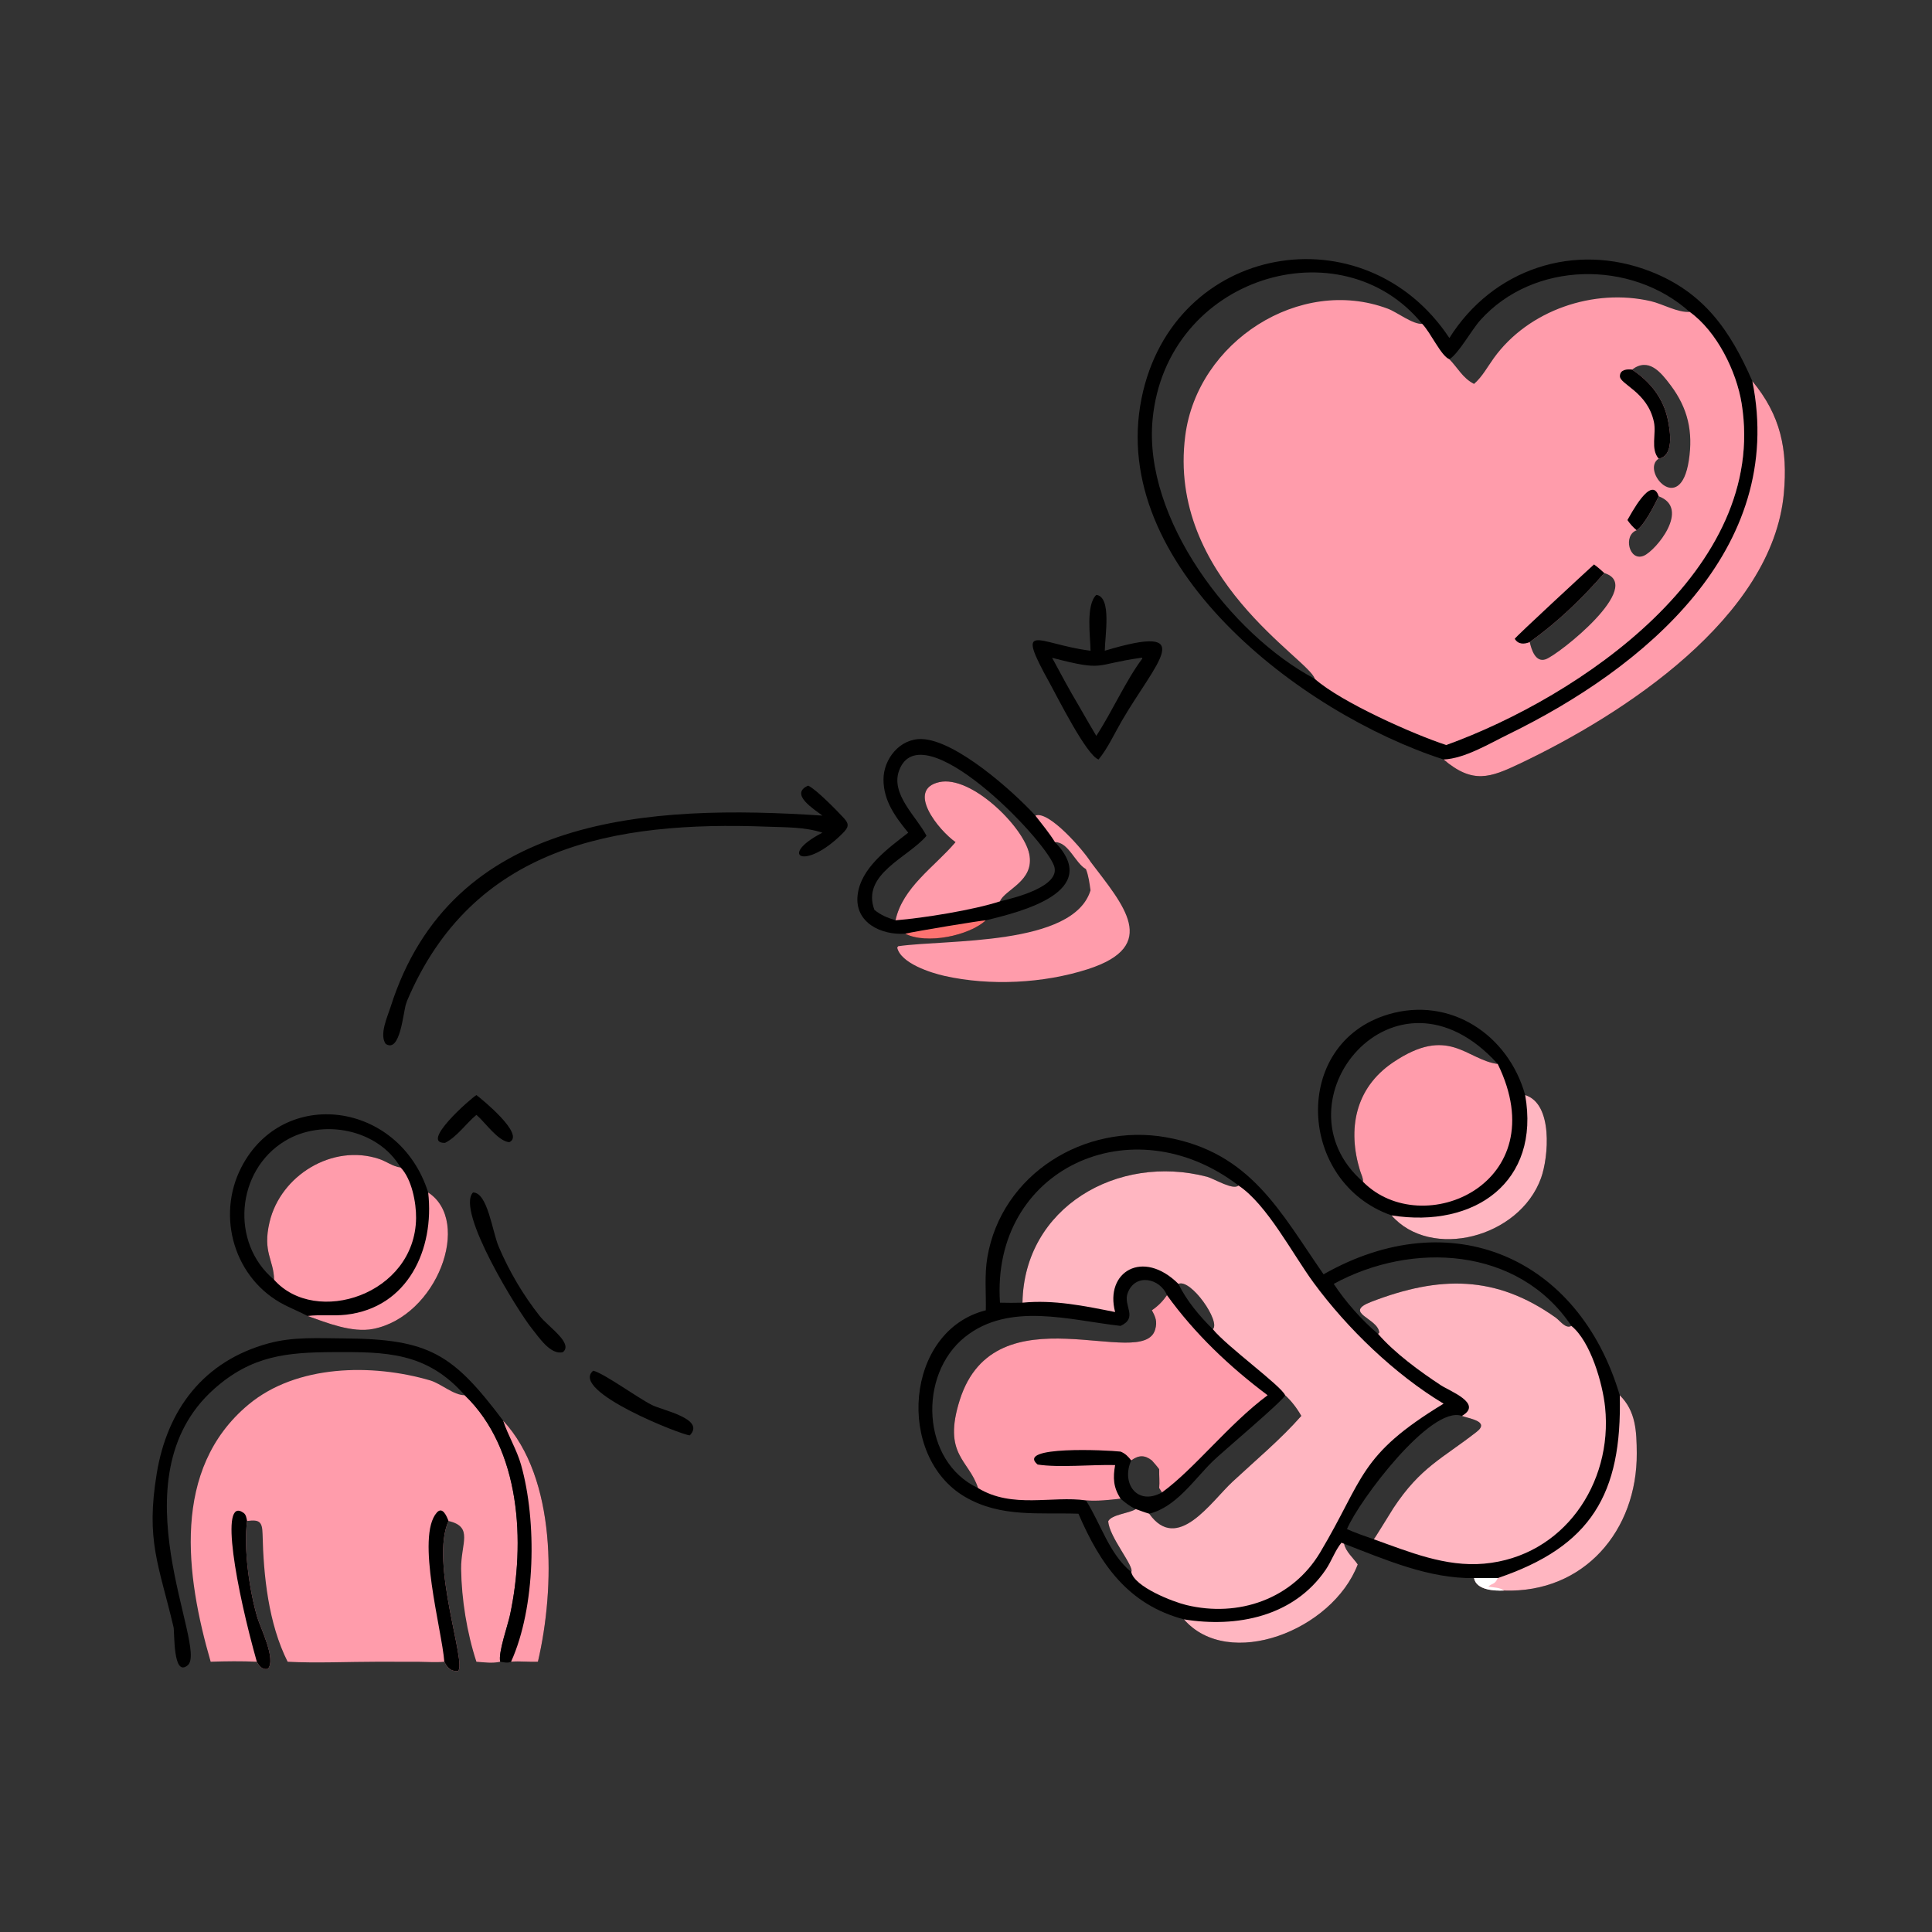 <?xml version="1.0" encoding="UTF-8"?> <svg xmlns="http://www.w3.org/2000/svg" width="85" height="85" viewBox="0 0 85 85" fill="none"><rect x="0" y="0" width="85" height="85" fill="#333333" stroke="none"/><path d="M63.512 33.415C57.167 31.361 48.745 24.852 50.223 17.527C51.602 10.695 60.036 9.24 63.767 14.871C65.67 11.839 69.263 10.628 72.628 11.948C74.966 12.865 76.125 14.543 77.095 16.767C78.341 18.273 78.659 19.775 78.481 21.707C77.98 27.177 71.404 31.445 66.861 33.598C65.561 34.214 64.799 34.508 63.512 33.415ZM62.57 14.249C59.02 9.88 51.312 12.135 50.709 18.455C50.294 22.811 54.143 27.906 57.843 29.864C59.007 30.897 62.222 32.32 63.63 32.777C69.487 30.657 77.8 25.046 76.625 17.753C76.397 16.334 75.531 14.576 74.339 13.724C71.77 11.419 67.464 11.477 65.126 14.088C64.738 14.521 64.175 15.555 63.767 15.806C63.398 15.661 62.947 14.637 62.57 14.249Z" fill="black"></path><path d="M77.095 16.767C78.341 18.272 78.659 19.775 78.482 21.707C77.98 27.177 71.404 31.445 66.861 33.598C65.561 34.214 64.799 34.507 63.512 33.415C64.455 33.371 65.535 32.709 66.371 32.302C72.317 29.402 78.598 24.199 77.095 16.767Z" fill="#FF9CAB"></path><path d="M64.852 16.891C65.213 16.578 65.446 16.137 65.723 15.753C67.247 13.641 70.124 12.67 72.629 13.251C73.148 13.371 73.817 13.762 74.339 13.723C75.531 14.576 76.397 16.333 76.625 17.752C77.799 25.045 69.487 30.657 63.63 32.777C62.222 32.32 59.006 30.897 57.843 29.864C57.629 29.016 51.337 25.429 52.147 19.169C52.682 15.031 57.188 12.13 61.056 13.581C61.473 13.737 62.144 14.274 62.57 14.249C62.947 14.637 63.397 15.661 63.766 15.806C64.143 16.19 64.35 16.637 64.852 16.891ZM72.975 20.179C72.169 20.687 73.921 22.753 74.303 20.254C74.494 18.998 74.266 17.969 73.502 16.95C73.054 16.352 72.528 15.718 71.803 16.26C72.609 16.791 73.193 17.532 73.385 18.494C73.484 18.987 73.656 20.059 72.975 20.179ZM67.302 28.248C67.371 28.569 67.554 29.165 68.004 29.006C68.575 28.805 72.404 25.768 70.582 25.212C69.581 26.357 68.539 27.362 67.302 28.248ZM72.007 23.329C71.398 23.545 71.672 24.723 72.32 24.451C72.847 24.229 74.397 22.362 72.975 21.834C72.806 22.206 72.339 23.11 72.007 23.329Z" fill="#FF9CAB"></path><path d="M67.302 28.249C67.066 28.346 66.799 28.363 66.643 28.105C66.647 28.045 69.858 25.079 70.13 24.833C70.29 24.948 70.438 25.078 70.583 25.212C69.582 26.357 68.539 27.363 67.302 28.249Z" fill="black"></path><path d="M72.975 20.179C72.604 19.745 72.881 19.094 72.764 18.556C72.474 17.224 71.252 16.91 71.269 16.541C71.281 16.252 71.586 16.238 71.804 16.26C72.609 16.791 73.194 17.533 73.385 18.494C73.484 18.987 73.656 20.059 72.975 20.179Z" fill="black"></path><path d="M71.6 22.881C71.735 22.657 72.659 20.863 72.975 21.834C72.806 22.206 72.339 23.11 72.007 23.329C71.839 23.188 71.725 23.059 71.6 22.881Z" fill="black"></path><path d="M43.372 57.648C43.387 56.874 43.309 56.087 43.439 55.32C44.063 51.644 47.732 49.401 51.304 50.036C55.032 50.697 56.323 53.319 58.232 56.064C63.83 52.881 69.457 55.296 71.263 61.386C71.976 62.085 72.004 62.984 72.011 63.927C72.035 67.335 69.692 70.097 66.17 69.977C65.735 69.999 64.946 69.953 64.852 69.429C62.871 69.461 60.957 68.623 59.135 67.919C59.202 68.264 59.54 68.543 59.735 68.829C58.615 71.755 54.044 73.497 52.088 71.245C49.638 70.598 48.406 68.828 47.447 66.597C45.72 66.538 44.04 66.775 42.466 65.861C39.396 64.076 39.814 58.54 43.372 57.648ZM43.029 65.468C42.632 64.221 41.46 64.006 42.227 61.591C43.786 56.687 50.302 60.353 50.824 58.489C50.921 58.142 50.842 57.95 50.677 57.648C50.955 57.457 51.151 57.257 51.342 56.984C51.029 56.226 49.933 56.001 49.61 56.899C49.41 57.457 50.084 57.962 49.303 58.334C47.083 58.087 44.405 57.263 42.455 58.822C40.377 60.482 40.534 64.301 43.029 65.468ZM44.985 57.313C45.05 53.119 49.175 50.745 53.103 51.774C53.41 51.854 54.255 52.384 54.488 52.157C49.807 48.572 43.596 51.421 43.995 57.313C44.325 57.319 44.654 57.324 44.985 57.313ZM60.629 58.687L60.682 58.626C60.622 57.982 59.053 57.765 60.34 57.271C63.341 56.117 65.815 56.1 68.444 57.969C68.637 58.107 68.887 58.479 69.135 58.334C66.8 54.844 62.111 54.611 58.679 56.486C59.186 57.256 59.919 58.093 60.629 58.687ZM50.561 66.597C51.799 68.341 53.271 66.08 54.229 65.189C55.241 64.246 56.339 63.332 57.251 62.294C57.062 61.959 56.824 61.647 56.54 61.386C56.475 61.613 53.747 63.902 53.338 64.307C52.52 65.115 51.735 66.309 50.561 66.597ZM60.441 67.721C60.48 67.694 61.202 66.506 61.304 66.352C62.499 64.54 63.468 64.169 64.971 62.991C65.567 62.525 64.606 62.411 64.317 62.294C62.946 61.806 59.769 66.054 59.261 67.275C59.648 67.445 60.043 67.583 60.441 67.721ZM51.846 56.486C52.203 57.225 52.776 57.904 53.359 58.48C53.72 58.156 52.391 56.239 51.846 56.486ZM47.778 66.012C48.446 67.063 48.786 68.349 49.77 69.162C49.925 68.93 48.783 67.605 48.758 66.925C48.924 66.626 49.669 66.59 49.969 66.393C49.714 66.278 49.512 66.118 49.303 65.936C48.787 65.994 48.297 66.053 47.778 66.012ZM49.77 64.254C49.319 65.235 50.012 66.271 51.122 65.661C51.079 65.598 51.039 65.533 50.999 65.468C51.025 65.195 50.992 64.916 50.999 64.641C50.901 64.504 50.788 64.38 50.677 64.254C50.361 64.007 50.093 64.017 49.77 64.254Z" fill="black"></path><path d="M71.263 61.386C71.976 62.085 72.004 62.984 72.011 63.928C72.035 67.335 69.692 70.098 66.17 69.977C65.735 69.999 64.946 69.953 64.852 69.429H65.894C69.994 68.041 71.37 65.737 71.263 61.386Z" fill="#FFB6C1"></path><path d="M64.852 69.429H65.894C65.763 69.729 65.667 69.636 65.48 69.804C65.705 69.847 65.982 69.836 66.17 69.977C65.735 69.999 64.946 69.953 64.852 69.429Z" fill="white"></path><path d="M52.088 71.245C54.407 71.623 56.915 71.129 58.326 69.061C58.58 68.689 58.737 68.215 59.019 67.872L59.135 67.919C59.203 68.264 59.541 68.543 59.735 68.829C58.615 71.755 54.044 73.497 52.088 71.245Z" fill="#FFB6C1"></path><path d="M44.985 57.313C45.05 53.118 49.175 50.745 53.104 51.773C53.41 51.853 54.256 52.383 54.488 52.157C55.746 52.992 56.871 55.179 57.792 56.432C59.27 58.444 61.365 60.467 63.512 61.756C59.755 64.039 60.028 65.038 58.081 68.301C56.852 70.36 54.484 71.169 52.194 70.615C51.596 70.471 49.915 69.819 49.77 69.161C49.925 68.929 48.783 67.604 48.758 66.924C48.924 66.625 49.669 66.589 49.969 66.393C50.165 66.463 50.361 66.539 50.561 66.597C51.799 68.34 53.271 66.079 54.229 65.188C55.241 64.246 56.34 63.331 57.252 62.294C57.062 61.958 56.824 61.646 56.541 61.385C56.365 60.967 53.992 59.254 53.359 58.479C53.72 58.155 52.391 56.239 51.846 56.486C50.278 54.928 48.593 55.96 49.061 57.725C47.719 57.456 46.361 57.175 44.985 57.313Z" fill="#FFB6C1"></path><path d="M60.629 58.686L60.682 58.626C60.622 57.981 59.053 57.765 60.339 57.271C63.341 56.117 65.814 56.099 68.443 57.969C68.637 58.107 68.886 58.479 69.134 58.334C69.981 59.016 70.511 60.871 70.618 61.914C70.964 65.277 68.775 68.485 65.292 68.795C63.594 68.945 62.009 68.282 60.441 67.721C60.48 67.694 61.202 66.506 61.303 66.352C62.498 64.54 63.468 64.168 64.971 62.991C65.567 62.524 64.605 62.411 64.317 62.294C65.263 61.755 63.791 61.208 63.388 60.943C62.469 60.339 61.347 59.519 60.629 58.686Z" fill="#FFB6C1"></path><path d="M51.342 56.983C52.568 58.681 54.096 60.132 55.77 61.385C54.041 62.673 52.559 64.616 51.122 65.661C51.079 65.598 51.038 65.533 50.999 65.468C51.025 65.195 50.992 64.915 50.999 64.641C50.901 64.504 50.788 64.38 50.677 64.253C50.361 64.006 50.093 64.016 49.77 64.253C49.634 64.079 49.511 63.951 49.303 63.865C48.713 63.797 44.663 63.6 45.65 64.433C46.593 64.58 48.059 64.43 49.061 64.457C48.961 65.016 48.98 65.445 49.303 65.936C48.787 65.993 48.297 66.052 47.778 66.011C46.294 65.798 44.536 66.389 43.029 65.468C42.632 64.22 41.46 64.005 42.227 61.591C43.785 56.686 50.302 60.352 50.824 58.489C50.921 58.142 50.842 57.95 50.677 57.647C50.955 57.456 51.151 57.257 51.342 56.983Z" fill="#FF9CAB"></path><path d="M9.269 73.109C8.17 69.32 7.536 64.629 10.93 61.798C13.051 60.028 16.372 59.987 18.916 60.73C19.407 60.873 19.946 61.384 20.447 61.385C22.919 63.762 23.117 67.867 22.439 71.048C22.34 71.517 21.907 72.727 22.008 73.109C21.679 73.187 21.294 73.136 20.96 73.109C20.545 71.837 20.305 70.366 20.288 69.024C20.275 67.899 20.844 67.175 19.734 66.917C18.896 68.738 20.559 73.233 20.148 73.52C19.828 73.543 19.677 73.362 19.548 73.109C19.188 73.145 18.811 73.115 18.449 73.112L16.623 73.109C15.356 73.108 13.899 73.178 12.655 73.109C11.812 71.434 11.593 69.333 11.552 67.49C11.539 66.936 11.406 66.849 10.871 66.917C10.708 68.116 10.975 70.007 11.326 71.176C11.461 71.623 12.156 73.004 11.788 73.419C11.549 73.486 11.397 73.295 11.298 73.109C10.619 73.079 9.949 73.086 9.269 73.109Z" fill="#FF9CAB"></path><path d="M19.548 73.109C19.446 71.726 18.285 67.613 19.216 66.549C19.473 66.256 19.655 66.717 19.734 66.917C18.896 68.738 20.559 73.233 20.148 73.52C19.828 73.543 19.677 73.362 19.548 73.109Z" fill="black"></path><path d="M11.299 73.109C10.412 69.969 9.629 65.791 10.712 66.557C10.829 66.639 10.842 66.786 10.871 66.917C10.709 68.116 10.975 70.007 11.326 71.175C11.461 71.623 12.157 73.004 11.789 73.419C11.549 73.486 11.397 73.295 11.299 73.109Z" fill="black"></path><path d="M61.221 53.472C57.082 52.029 56.788 45.901 61.085 44.627C63.803 43.821 66.363 45.525 67.101 48.178C68.34 48.561 68.127 50.921 67.8 51.827C66.851 54.461 62.952 55.452 61.221 53.472ZM65.894 46.81C61.367 41.793 55.951 48.498 59.966 51.993C59.983 51.845 59.878 51.642 59.834 51.497C59.28 49.689 59.613 47.879 61.274 46.751C63.742 45.077 64.501 46.629 65.894 46.81Z" fill="black"></path><path d="M67.101 48.179C68.34 48.561 68.127 50.921 67.8 51.828C66.85 54.462 62.952 55.452 61.221 53.472C64.895 54.053 67.772 51.987 67.101 48.179Z" fill="#FFB6C1"></path><path d="M59.966 51.993C59.983 51.845 59.878 51.642 59.834 51.497C59.28 49.689 59.613 47.879 61.274 46.751C63.742 45.077 64.501 46.628 65.894 46.81C68.473 52.081 62.571 54.63 59.966 51.993Z" fill="#FF9CAB"></path><path d="M13.533 57.898C13.204 57.725 12.857 57.583 12.525 57.415C10.316 56.295 9.498 53.53 10.618 51.357C12.46 47.782 17.568 48.445 18.838 52.464C20.783 53.729 19.235 57.917 16.413 58.468C15.494 58.648 14.386 58.204 13.533 57.898ZM17.625 51.365C16.624 49.662 14.172 49.199 12.529 50.202C10.388 51.507 10.118 54.679 12.058 56.303C12.047 55.42 11.543 55.105 11.859 53.767C12.345 51.709 14.629 50.308 16.678 50.988C16.995 51.093 17.291 51.326 17.625 51.365Z" fill="black"></path><path d="M18.838 52.464C20.783 53.728 19.235 57.916 16.413 58.468C15.494 58.647 14.386 58.203 13.533 57.898C14.097 57.827 14.665 57.906 15.229 57.841C17.941 57.529 19.123 54.973 18.838 52.464Z" fill="#FF9CAB"></path><path d="M12.058 56.303C12.047 55.42 11.543 55.105 11.859 53.767C12.345 51.709 14.629 50.308 16.678 50.988C16.995 51.093 17.291 51.326 17.626 51.365C18.116 51.872 18.314 52.911 18.306 53.593C18.263 56.963 13.886 58.368 12.058 56.303Z" fill="#FF9CAB"></path><path d="M39.959 36.635C39.393 35.943 38.872 35.235 38.87 34.302C38.867 33.392 39.589 32.481 40.562 32.516C42.049 32.569 44.55 34.788 45.553 35.883C45.849 36.264 46.161 36.64 46.417 37.05C48.506 39.227 44.932 40.116 43.373 40.49C42.651 41.161 40.771 41.564 39.825 41.078C38.777 41.151 37.596 40.598 37.731 39.386C37.865 38.181 39.084 37.317 39.959 36.635ZM38.47 40.03C38.765 40.27 39.043 40.377 39.4 40.49C39.707 39.052 41.094 38.148 41.996 37.1L42.039 37.05C41.293 36.525 39.849 34.742 41.324 34.41C42.725 34.096 45.028 36.367 45.281 37.561C45.537 38.771 44.2 39.134 43.995 39.656C44.594 39.513 46.714 39.003 46.37 38.082C45.903 36.83 40.541 31.305 39.561 33.888C39.161 34.943 40.342 35.944 40.762 36.772C39.96 37.728 37.882 38.452 38.47 40.03Z" fill="black"></path><path d="M39.825 41.079C40.231 40.978 43.233 40.484 43.372 40.49C42.651 41.161 40.77 41.565 39.825 41.079Z" fill="#FD7371"></path><path d="M42.039 37.05C41.292 36.525 39.849 34.742 41.324 34.41C42.725 34.096 45.027 36.367 45.281 37.561C45.537 38.771 44.2 39.134 43.995 39.656C42.833 40.036 40.631 40.392 39.399 40.49C39.707 39.052 41.093 38.148 41.996 37.1L42.039 37.05Z" fill="#FF9CAB"></path><path d="M20.447 61.385C18.775 59.478 16.962 59.477 14.687 59.487C12.627 59.497 11.075 59.634 9.417 61.111C4.984 65.06 9.175 72.504 8.258 73.266C7.598 73.814 7.689 71.817 7.635 71.586C6.987 68.836 6.408 67.788 6.896 64.824C7.358 62.016 8.953 59.88 11.819 59.101C12.912 58.804 14.007 58.879 15.126 58.885C18.892 58.907 19.922 59.566 22.136 62.501C24.494 65.043 24.425 69.863 23.666 73.109C23.278 73.126 22.867 73.072 22.485 73.109C22.332 73.181 22.168 73.134 22.008 73.109C21.907 72.727 22.34 71.517 22.439 71.048C23.117 67.867 22.919 63.762 20.447 61.385Z" fill="black"></path><path d="M22.136 62.502C24.494 65.044 24.425 69.863 23.666 73.109C23.278 73.127 22.867 73.073 22.485 73.109C23.567 70.721 23.628 66.933 22.924 64.444C22.733 63.769 22.354 63.167 22.136 62.502Z" fill="#FF9CAB"></path><path d="M45.553 35.883C46.146 35.64 47.699 37.452 47.979 37.915C49.407 39.804 51.068 41.61 47.851 42.642C45.911 43.265 43.564 43.384 41.564 42.938C40.961 42.804 39.634 42.385 39.474 41.692L39.518 41.63C41.648 41.323 47.226 41.633 47.979 39.171C47.933 38.854 47.897 38.536 47.777 38.236C47.305 37.976 47.01 37.042 46.416 37.05C46.161 36.64 45.849 36.264 45.553 35.883Z" fill="#FF9CAB"></path><path d="M35.554 34.565C35.885 34.703 36.846 35.687 37.128 35.994C37.383 36.27 37.325 36.409 37.068 36.667C35.403 38.339 34.205 37.655 36.182 36.635C35.421 36.381 34.561 36.401 33.766 36.371C26.975 36.11 20.785 37.258 17.912 44.025L17.863 44.169C17.738 44.532 17.61 46.353 16.968 45.926C16.679 45.515 17.05 44.726 17.182 44.308C19.87 35.837 28.578 35.378 36.182 35.883C35.838 35.616 34.712 34.934 35.554 34.565Z" fill="black"></path><path d="M48.232 26.173C48.924 26.255 48.609 27.996 48.606 28.629C52.779 27.376 50.861 29.133 49.367 31.694C49.042 32.25 48.739 32.921 48.332 33.415C47.798 33.23 46.513 30.65 46.191 30.07C44.619 27.242 45.634 28.318 47.914 28.621L47.979 28.629C47.975 28.025 47.76 26.628 48.232 26.173ZM46.289 28.941C46.667 29.638 47.039 30.343 47.447 31.023C47.708 31.474 47.964 31.929 48.232 32.375C48.927 31.319 49.535 29.932 50.258 28.973L50.241 28.934L50.197 28.941C48.084 29.237 48.648 29.552 46.289 28.941Z" fill="black"></path><path d="M20.81 52.464C21.456 52.462 21.658 54.188 21.941 54.85C22.409 55.946 23.004 56.957 23.741 57.894C24.128 58.384 25.23 59.092 24.768 59.488C24.218 59.632 23.701 58.819 23.404 58.456C22.822 57.744 20.039 53.271 20.81 52.464Z" fill="black"></path><path d="M26.099 60.305C26.596 60.433 28.003 61.468 28.677 61.812C29.149 62.053 31.05 62.418 30.35 63.149C30.053 63.16 25.027 61.199 26.099 60.305Z" fill="black"></path><path d="M20.96 48.179C21.19 48.351 23.131 49.928 22.406 50.252C21.907 50.206 21.362 49.399 20.99 49.076L20.96 49.051C20.507 49.423 20.102 50.023 19.581 50.281C18.447 50.312 20.705 48.328 20.96 48.179Z" fill="black"></path></svg> 
